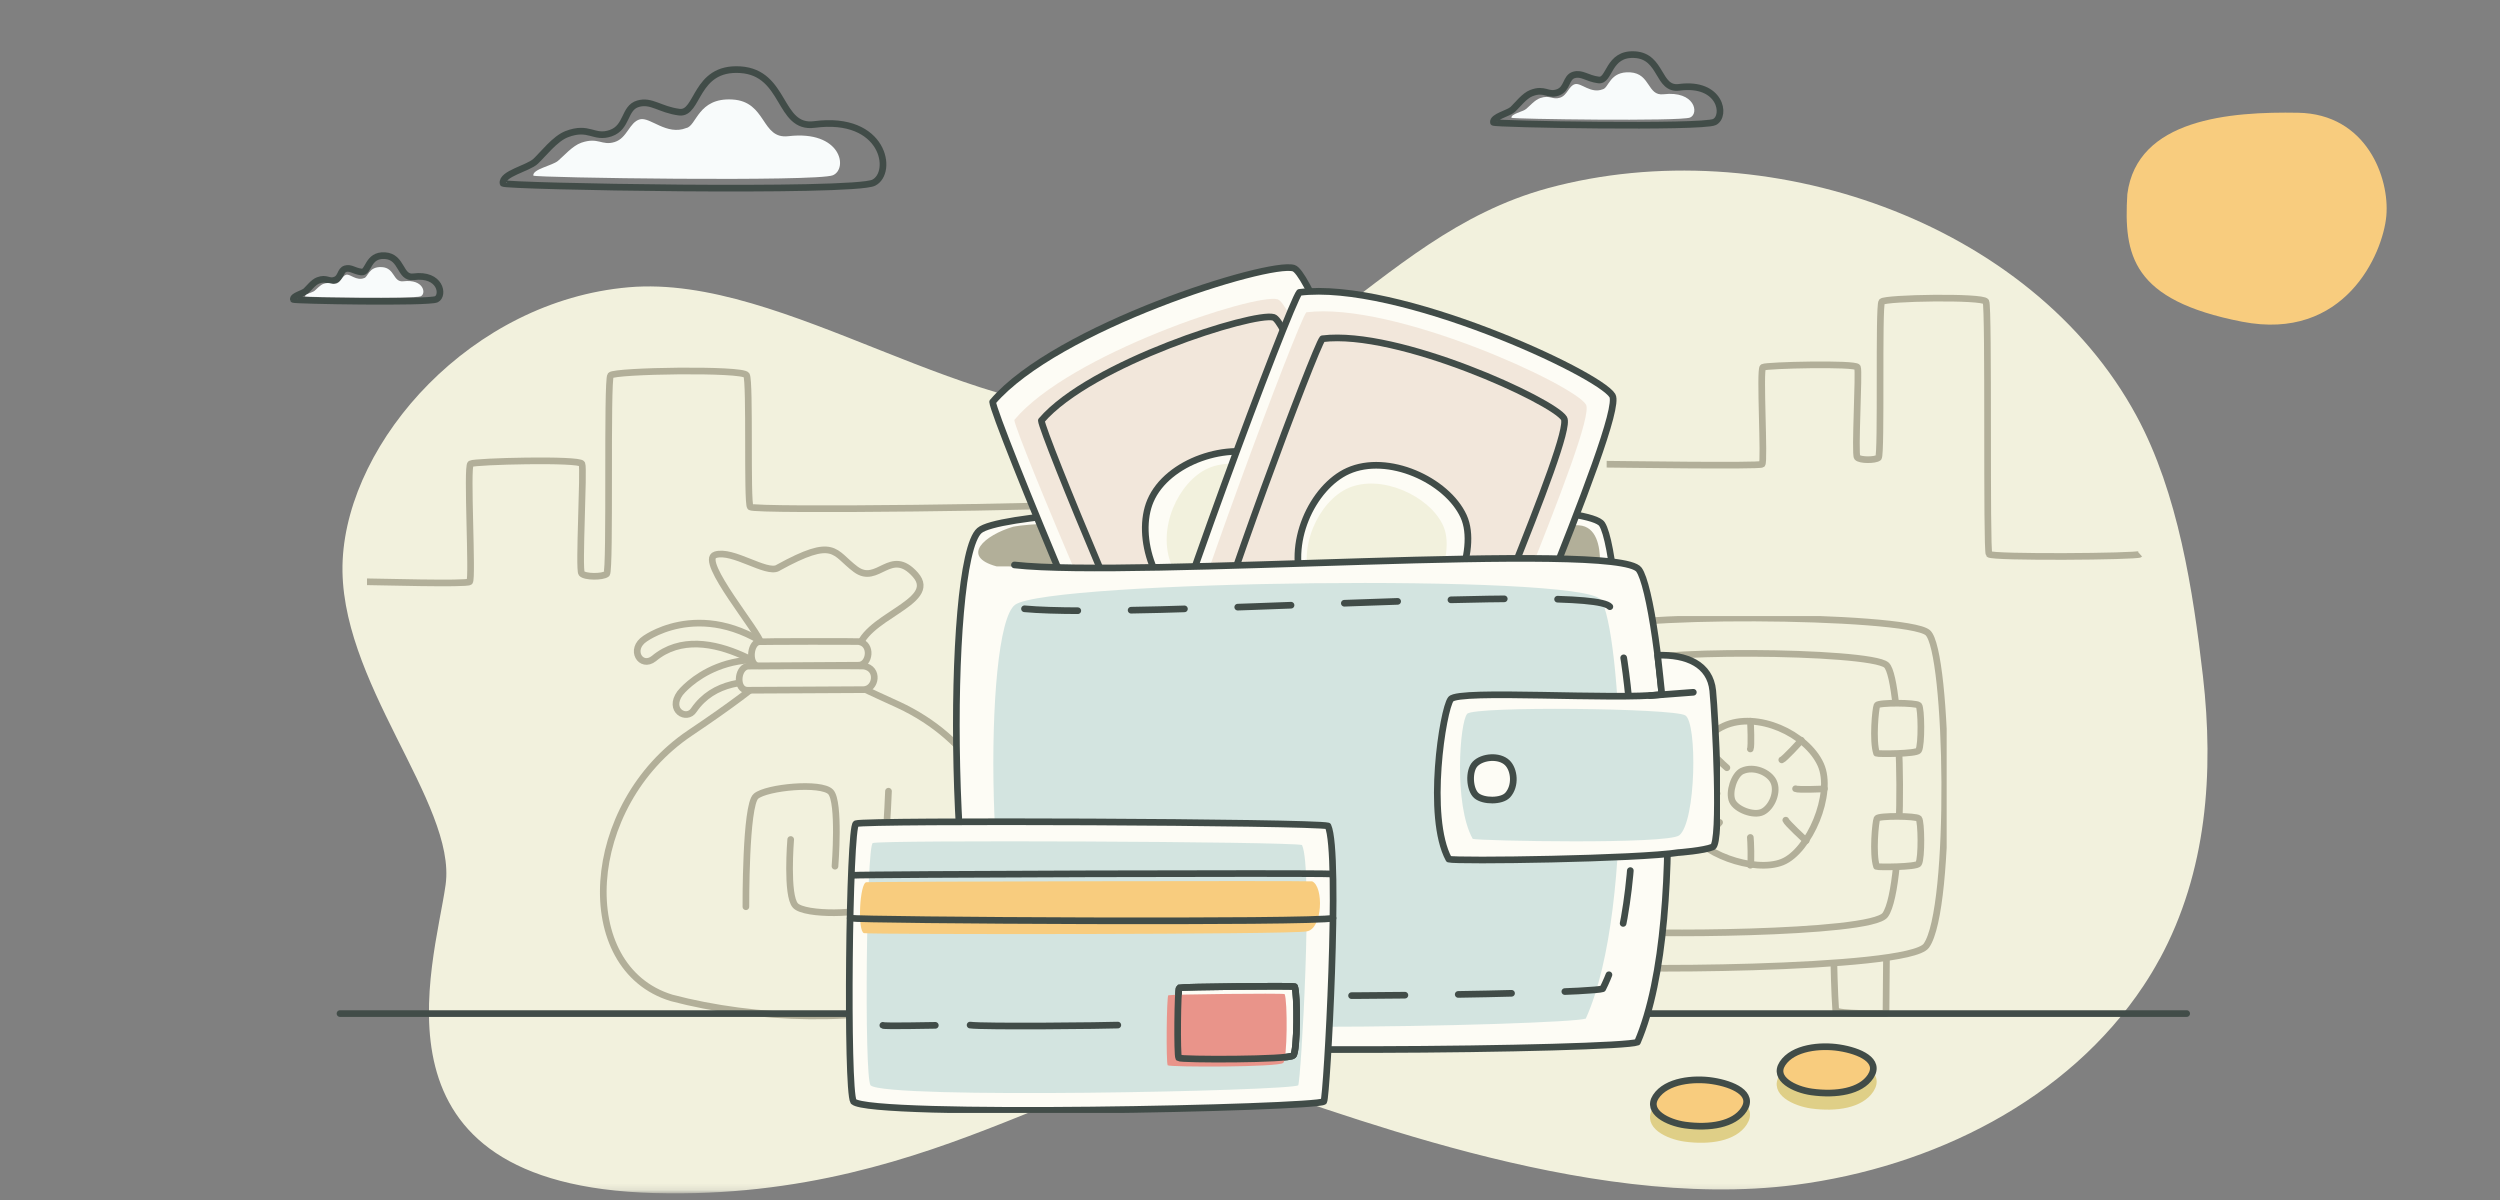 <svg width="375" height="180" viewBox="0 0 375 180" fill="none" xmlns="http://www.w3.org/2000/svg">
<rect x="0" y="0" width="375" height="180" fill="#808080" stroke="none"/>
<mask id="mask0_8910_57890" style="mask-type:luminance" maskUnits="userSpaceOnUse" x="0" y="0" width="375" height="179">
<path d="M375 0H0V178.867H375V0Z" fill="white"/>
</mask>
<g mask="url(#mask0_8910_57890)">
<path d="M323.94 143.873C331.05 130.776 332.1 115.85 330.44 101.422C328.96 88.623 326.73 73.956 320.49 62.409C304.69 33.154 264.69 19.421 232.23 28.215C218.69 31.902 209.19 40.388 198.32 48.487C190.28 54.469 181.46 60.312 171.07 61.505C146.2 64.367 117.89 41.044 94.3 43.091C70.71 45.138 52.28 66.006 51.4 84.012C50.52 102.018 68.55 120.441 66.84 132.714C65.13 144.996 53.97 177.738 98.14 178.961C142.31 180.193 165.47 155.628 182.63 160.955C199.79 166.271 237.52 181.833 269.26 177.738C289.96 175.065 310.21 164.969 321.57 147.798C322.42 146.516 323.21 145.204 323.93 143.863H323.94V143.873Z" fill="#F2F1DD"/>
<g clip-path="url(#clip0_8910_57890)">
<path d="M282.704 112.119C283.148 114.389 282.984 147.59 282.899 152.029C282.384 152.029 275.583 152.136 275.357 151.536C274.632 140.665 275.194 114.715 275.445 112.119C275.694 109.546 282.26 109.849 282.704 112.119Z" fill="#F2F1DD" stroke="#B2AF99" stroke-linecap="round" stroke-linejoin="round"/>
<path d="M289.165 94.903C292.269 97.65 292.933 136.341 288.942 141.86C286.228 145.604 239.432 145.587 237.846 144.855C232.755 131.703 236.535 98.042 238.293 94.903C240.033 91.786 286.056 92.155 289.16 94.903H289.165Z" fill="#F2F1DD" stroke="#B2AF99" stroke-linecap="round" stroke-linejoin="round"/>
<path d="M282.964 99.76C285.386 101.955 285.901 132.833 282.786 137.24C280.673 140.23 244.208 140.213 242.971 139.631C239.008 129.135 241.952 102.266 243.32 99.76C244.678 97.277 280.536 97.565 282.958 99.76H282.964Z" fill="#F2F1DD" stroke="#B2AF99" stroke-linecap="round" stroke-linejoin="round"/>
<path d="M287.82 105.798C288.203 106.196 288.284 111.772 287.791 112.567C287.459 113.109 281.681 113.103 281.486 112.999C280.857 111.104 281.326 106.248 281.544 105.798C281.761 105.349 287.436 105.401 287.82 105.798Z" fill="#F2F1DD" stroke="#B2AF99" stroke-linecap="round" stroke-linejoin="round"/>
<path d="M287.82 122.777C288.203 123.174 288.284 128.751 287.791 129.546C287.459 130.087 281.681 130.082 281.486 129.978C280.857 128.083 281.326 123.226 281.544 122.777C281.761 122.328 287.436 122.379 287.82 122.777Z" fill="#F2F1DD" stroke="#B2AF99" stroke-linecap="round" stroke-linejoin="round"/>
<path d="M253.061 124.009C254.704 127.99 263.156 131.009 267.354 129.304C271.391 127.667 275.084 119.049 273.109 114.688C271.007 110.045 263.563 106.617 258.581 108.898C254.132 110.932 250.679 118.243 253.061 124.009Z" fill="#F2F1DD" stroke="#B2AF99" stroke-linecap="round" stroke-linejoin="round"/>
<path d="M261.324 115.646C260.116 116.199 259.274 118.849 259.841 120.139C260.408 121.43 263.065 122.438 264.388 121.787C265.791 121.09 266.77 118.74 266.025 117.213C265.355 115.848 263.076 114.851 261.33 115.646H261.324Z" fill="#F2F1DD" stroke="#B2AF99" stroke-linecap="round" stroke-linejoin="round"/>
<path d="M257.556 119.027C257.235 119.08 252.929 119.213 252.494 119.027" stroke="#B2AF99" stroke-linecap="round" stroke-linejoin="round"/>
<path d="M262.549 108.174C262.601 108.439 262.733 111.988 262.549 112.345" stroke="#B2AF99" stroke-linecap="round" stroke-linejoin="round"/>
<path d="M262.549 125.617C262.601 125.882 262.733 129.431 262.549 129.788" stroke="#B2AF99" stroke-linecap="round" stroke-linejoin="round"/>
<path d="M273.659 118.312C273.384 118.365 269.702 118.498 269.335 118.312" stroke="#B2AF99" stroke-linecap="round" stroke-linejoin="round"/>
<path d="M259.033 115.159C258.77 114.969 255.632 111.996 255.454 111.559" stroke="#B2AF99" stroke-linecap="round" stroke-linejoin="round"/>
<path d="M270.2 111.031C270.051 111.256 267.646 113.86 267.268 113.981" stroke="#B2AF99" stroke-linecap="round" stroke-linejoin="round"/>
<path d="M257.94 123.359C257.791 123.584 255.386 126.188 255.008 126.309" stroke="#B2AF99" stroke-linecap="round" stroke-linejoin="round"/>
<path d="M270.927 126.102C270.698 125.94 268.001 123.417 267.869 123.025" stroke="#B2AF99" stroke-linecap="round" stroke-linejoin="round"/>
</g>
<path d="M124.949 104.868C124.949 104.868 109.916 97.984 104.083 106.502C103.013 108.175 100.142 106.554 102.009 103.974C102.217 103.689 109.603 94.626 123.749 101.575C124.258 102.599 124.949 104.868 124.949 104.868Z" fill="#F2F1DD" stroke="#B2AF99" stroke-linecap="round" stroke-linejoin="round"/>
<path d="M118.62 102.816C118.62 102.816 106.028 92.145 98.081 98.783C96.136 100.326 94.296 97.409 96.776 95.788C97.076 95.594 106.628 88.839 118.359 99.315C118.568 100.443 118.62 102.803 118.62 102.803V102.816Z" fill="#F2F1DD" stroke="#B2AF99" stroke-linecap="round" stroke-linejoin="round"/>
<path d="M116.676 85.194C114.941 86.153 109.903 82.393 107.294 83.223C104.684 84.053 114.066 95.022 114.171 96.578C114.223 97.278 128.335 93.26 103.502 109.947C87.377 120.783 85.995 145.199 100.737 149.685C113.177 152.982 129.961 153.604 141.28 149.685C155.562 144.741 156.855 115.961 134.736 105.706C124.714 101.064 128.238 103.307 128.655 97.913C129.073 92.519 141.052 90.458 137.307 86.218C133.562 81.978 131.683 87.878 128.342 85.388C125.002 82.899 125.315 80.422 116.676 85.181V85.194Z" fill="#F2F1DD" stroke="#B2AF99" stroke-linecap="round" stroke-linejoin="round"/>
<path d="M133.272 118.681C133.272 118.681 132.699 134.488 131.11 135.841C129.517 137.197 120.715 137.333 119.314 135.833C117.913 134.333 118.604 125.924 118.604 125.924" stroke="#B2AF99" stroke-linecap="round" stroke-linejoin="round"/>
<path d="M111.884 136.011C111.884 136.011 111.805 120.787 113.395 119.434C114.988 118.078 123.204 117.293 124.605 118.793C126.006 120.294 125.249 129.933 125.249 129.933" stroke="#B2AF99" stroke-linecap="round" stroke-linejoin="round"/>
<path d="M129.559 99.9C131.924 100.277 131.406 103.356 129.559 103.447C129.223 103.46 112.364 103.538 112.112 103.538C110.363 103.512 110.559 100.238 112.112 99.927C112.392 99.875 129.167 99.849 129.559 99.913V99.9Z" fill="#F2F1DD" stroke="#B2AF99" stroke-linecap="round" stroke-linejoin="round"/>
<path d="M128.852 96.241C130.902 96.618 130.444 99.694 128.852 99.784C128.555 99.797 114.003 99.875 113.786 99.875C112.275 99.849 112.446 96.579 113.786 96.267C114.026 96.215 128.52 96.189 128.852 96.241Z" fill="#F2F1DD" stroke="#B2AF99" stroke-linecap="round" stroke-linejoin="round"/>
<path d="M271.743 165.778C269.18 165.417 265.882 163.811 267.372 161.522C268.961 159.102 273.074 158.71 275.895 159.152C278.914 159.624 282.173 161.04 280.583 163.459C279.113 165.698 275.458 166.29 271.743 165.778Z" fill="#DFCF87" stroke="#DFCF87" stroke-linecap="round" stroke-linejoin="round"/>
<path d="M271.743 163.79C269.18 163.429 265.882 161.822 267.372 159.533C268.961 157.114 273.074 156.722 275.895 157.164C278.914 157.636 282.173 159.051 280.583 161.471C279.113 163.71 275.458 164.302 271.743 163.79Z" fill="#F8CC7E" stroke="#414C48" stroke-linecap="round" stroke-linejoin="round"/>
<path d="M252.743 170.747C250.18 170.386 246.882 168.779 248.372 166.49C249.961 164.071 254.074 163.679 256.895 164.121C259.914 164.593 263.173 166.008 261.583 168.428C260.113 170.667 256.458 171.259 252.743 170.747Z" fill="#DFCF87" stroke="#DFCF87" stroke-linecap="round" stroke-linejoin="round"/>
<path d="M252.743 168.759C250.18 168.397 246.882 166.791 248.372 164.502C249.961 162.082 254.074 161.691 256.895 162.133C259.914 162.605 263.173 164.02 261.583 166.44C260.113 168.678 256.458 169.271 252.743 168.759Z" fill="#F8CC7E" stroke="#414C48" stroke-linecap="round" stroke-linejoin="round"/>
<path d="M51 152.037H328" stroke="#414C48" stroke-linecap="round" stroke-linejoin="round"/>
<path d="M55.05 87.267C56.5 87.267 69.94 87.665 70.44 87.267C70.94 86.87 69.98 69.947 70.59 69.569C71.2 69.192 86.96 68.794 87.29 69.569C87.63 70.344 86.77 85.429 87.24 86.005C87.71 86.581 90.42 86.572 91 86.085C91.58 85.598 91 57.009 91.59 56.303C92.19 55.598 111.42 55.28 111.98 56.273C112.54 57.267 112.02 75.392 112.54 76.038C113.05 76.684 161.5 76.038 162 75.581" stroke="#B2AF99" stroke-miterlimit="10"/>
<path d="M344.74 16.913C354.98 17.102 358.46 26.681 357.95 32.385C357.44 38.089 351.69 51.265 336.3 48.254C319.74 45.025 318.55 38.267 319.1 29.116C320.55 17.817 334.5 16.724 344.74 16.913Z" fill="#F8CC7E"/>
<path d="M224.01 18.354C224.05 18.633 255.36 19.199 257.17 18.305C258.98 17.401 258.12 12.263 251.87 13.098C248.63 13.525 249.33 8.457 245.24 8.199C241.15 7.94 241.52 12.223 239.78 11.995C238.04 11.766 237.29 10.892 236.09 11.239C234.82 11.617 235.17 13.346 233.65 13.873C232.14 14.399 231.73 13.187 229.71 13.962C228.65 14.37 227.61 15.751 226.93 16.397C226.24 17.033 223.89 17.5 224.01 18.364V18.354Z" stroke="#414C48" stroke-miterlimit="10"/>
<path d="M226.72 17.668C226.75 17.856 252.15 18.234 253.52 17.628C254.89 17.022 254.24 13.584 249.52 14.14C247.08 14.428 247.6 11.03 244.52 10.851C241.43 10.672 241.33 13.216 240.4 13.395C238.64 14.1 237.16 12.381 236.26 12.62C235.3 12.868 235.13 14.299 233.99 14.657C232.85 15.014 232.54 14.2 231.02 14.716C230.22 14.995 229.44 15.919 228.92 16.346C228.4 16.773 226.63 17.081 226.72 17.668Z" fill="#F8FBFB"/>
<path d="M44 44.916C44.03 45.094 64.28 45.462 65.46 44.886C66.63 44.3 66.08 40.981 62.03 41.517C59.93 41.795 60.39 38.516 57.74 38.347C55.09 38.178 55.34 40.951 54.21 40.802C53.08 40.653 52.6 40.086 51.82 40.315C51 40.553 51.22 41.676 50.24 42.014C49.26 42.352 49 41.567 47.69 42.074C47 42.342 46.33 43.236 45.89 43.644C45.45 44.061 43.92 44.359 44 44.916Z" stroke="#414C48" stroke-miterlimit="10"/>
<path d="M45.76 44.468C45.78 44.587 62.22 44.836 63.1 44.448C63.98 44.06 63.57 41.825 60.51 42.192C58.93 42.381 59.27 40.175 57.27 40.066C55.27 39.956 55.21 41.596 54.61 41.715C53.47 42.172 52.51 41.059 51.93 41.209C51.31 41.367 51.2 42.292 50.46 42.53C49.72 42.759 49.52 42.232 48.54 42.57C48.02 42.749 47.52 43.345 47.18 43.623C46.85 43.901 45.7 44.1 45.76 44.478V44.468Z" fill="#F8FBFB"/>
<path d="M75.45 27.497C75.52 27.964 128.01 28.918 131.05 27.407C134.09 25.897 132.65 17.282 122.16 18.673C116.73 19.388 117.9 10.892 111.04 10.455C104.18 10.018 104.81 17.202 101.89 16.824C98.97 16.447 97.71 14.976 95.7 15.562C93.57 16.188 94.15 19.09 91.61 19.974C89.07 20.859 88.39 18.822 85.01 20.123C83.23 20.809 81.49 23.125 80.34 24.198C79.19 25.271 75.24 26.046 75.45 27.497Z" stroke="#414C48" stroke-miterlimit="10"/>
<path d="M80.01 26.343C80.06 26.661 122.65 27.297 124.95 26.283C127.24 25.27 126.16 19.496 118.24 20.43C114.14 20.907 115.03 15.213 109.85 14.925C104.68 14.627 104.5 18.89 102.95 19.198C100 20.381 97.52 17.509 96 17.896C94.39 18.314 94.11 20.718 92.19 21.305C90.27 21.901 89.76 20.53 87.21 21.404C85.87 21.861 84.56 23.411 83.69 24.137C82.82 24.852 79.84 25.379 80 26.353L80.01 26.343Z" fill="#F8FBFB"/>
<path d="M241 69.633C242.23 69.633 263.885 69.958 264.308 69.633C264.73 69.308 263.915 55.398 264.436 55.088C264.956 54.777 278.336 54.452 278.623 55.088C278.909 55.723 278.185 68.118 278.578 68.594C278.97 69.071 281.278 69.057 281.768 68.659C282.259 68.262 281.76 45.833 282.266 45.256C282.771 44.678 297.411 44.418 297.886 45.234C298.361 46.05 297.924 82.593 298.361 83.127C298.799 83.662 320.578 83.503 321 83.127" stroke="#B2AF99" stroke-miterlimit="10"/>
</g>
<g clip-path="url(#clip1_8910_57890)">
<path d="M240.3 78.622C243.483 83.493 246.127 134.87 237.93 155.857C235.223 157.089 154.309 159.412 149.444 153.635C142.279 145.123 141.669 84.074 146.918 79.582C152.166 75.098 237.148 73.797 240.3 78.622Z" fill="#FDFCF5" stroke="#414C48" stroke-linecap="round" stroke-linejoin="round"/>
<path d="M152 79.001C147.692 80.268 144 83.471 149.5 84.961C151.964 85.051 235.57 84.613 240 84.192C240 81.98 239.5 78.977 236.844 78.795C232.064 78.469 160.692 77.291 152 79.001Z" fill="#B2AF99"/>
<path d="M176.554 124.379C170.21 113.824 149.022 62.556 148.896 60.287C158.439 49.111 190.265 39.113 194.043 40.221C197.789 41.313 216.389 96.159 223.256 108.705" fill="#FDFCF5"/>
<path d="M176.554 124.379C170.21 113.824 149.022 62.556 148.896 60.287C158.439 49.111 190.265 39.113 194.043 40.221C197.789 41.313 216.389 96.159 223.256 108.705" stroke="#414C48" stroke-linecap="round" stroke-linejoin="round"/>
<path d="M176.845 119.171C171.207 109.939 152.267 64.99 152.147 62.993C160.448 53.067 188.312 43.956 191.635 44.893C194.93 45.82 211.618 93.938 217.729 104.921" fill="#F2E7DB"/>
<path d="M177.539 112.539C172.643 104.391 156.296 64.833 156.202 63.083C163.57 54.471 188.122 46.75 191.039 47.602C193.925 48.446 208.286 90.769 213.581 100.45" stroke="#414C48" stroke-linecap="round" stroke-linejoin="round"/>
<path d="M179.847 92.605C184.485 94.735 194.332 90.584 196.663 85.751C198.9 81.105 195.216 70.696 189.983 68.505C184.407 66.174 175.114 69.155 172.565 75.118C170.289 80.439 173.12 89.523 179.847 92.605Z" fill="#FDFCF5" stroke="#414C48" stroke-linecap="round" stroke-linejoin="round"/>
<path d="M175.761 84.847C177.377 88.691 185.676 91.606 189.809 89.958C193.775 88.379 197.4 80.055 195.462 75.848C193.395 71.367 186.088 68.058 181.189 70.26C176.817 72.227 173.424 79.278 175.761 84.847Z" fill="#F2F1DD"/>
<path d="M171.462 109.577C174.004 97.557 193.448 45.608 194.911 43.858C209.569 42.03 239.83 55.993 241.856 59.339C243.866 62.653 220.073 115.493 216.553 129.333" fill="#FDFCF5"/>
<path d="M171.462 109.577C174.004 97.557 193.448 45.608 194.911 43.858C209.569 42.03 239.83 55.993 241.856 59.339C243.866 62.653 220.073 115.493 216.553 129.333" stroke="#414C48" stroke-linecap="round" stroke-linejoin="round"/>
<path d="M175 105.561C177.271 94.823 194.643 48.408 195.95 46.844C209.046 45.211 236.083 57.687 237.893 60.676C239.688 63.637 218.431 110.848 215.286 123.213" fill="#F2E7DB"/>
<path d="M180.277 101.523C182.24 92.245 197.242 52.167 198.368 50.812C209.678 49.403 233.033 60.175 234.598 62.754C236.146 65.31 217.789 106.084 215.075 116.764" stroke="#414C48" stroke-linecap="round" stroke-linejoin="round"/>
<path d="M195.607 88.394C197.57 93.072 207.652 96.619 212.674 94.613C217.492 92.692 221.895 82.563 219.541 77.444C217.03 71.992 208.153 67.964 202.201 70.644C196.89 73.037 192.768 81.618 195.607 88.394Z" fill="#FDFCF5" stroke="#414C48" stroke-linecap="round" stroke-linejoin="round"/>
<path d="M196.761 87.82C198.377 91.664 206.676 94.579 210.809 92.93C214.775 91.352 218.4 83.027 216.462 78.82C214.395 74.34 207.088 71.031 202.189 73.233C197.817 75.199 194.424 82.251 196.761 87.82Z" fill="#F2F1DD"/>
<path d="M152.166 84.743C170.203 86.772 242.701 81.087 245.845 85.455C249.013 89.862 253.862 137.273 245.618 156.324C242.912 157.447 172.635 158.315 157.18 155.852" fill="#FDFCF5"/>
<path d="M152.166 84.743C170.203 86.772 242.701 81.087 245.845 85.455C249.013 89.862 253.862 137.273 245.618 156.324C242.912 157.447 172.635 158.315 157.18 155.852" stroke="#414C48" stroke-linecap="round" stroke-linejoin="round"/>
<path d="M240.1 89.937C243.094 93.901 245.581 135.71 237.87 152.789C235.325 153.791 159.213 155.682 154.637 150.98C147.897 144.054 147.324 94.374 152.26 90.718C157.197 87.069 237.135 86.01 240.1 89.937Z" fill="#D3E4E0"/>
<path d="M153.675 91.319C170.461 92.876 238.587 87.532 241.496 91.017C244.43 94.533 248.16 133.023 240.409 148.31C237.883 149.216 172.455 150.169 158.071 148.256" stroke="#414C48" stroke-linecap="round" stroke-linejoin="round" stroke-dasharray="8 8"/>
<path d="M251.844 127.873C245.837 128.849 218.391 129.22 217.32 128.872C213.886 122.552 216.436 106.382 217.625 104.872C218.798 103.377 242.263 105.027 249.279 104.175C249.279 104.175 248.731 98.947 248.645 98.289C252.979 98.142 256.522 99.644 256.913 103.602C257.304 107.559 258.266 126.487 256.913 127.044C255.56 127.602 251.837 127.881 251.837 127.881L251.844 127.873Z" fill="#FDFCF5" stroke="#414C48" stroke-linecap="round" stroke-linejoin="round"/>
<path d="M220.08 107.07C218.965 108.253 218.039 120.734 220.91 125.832C221.858 126.131 250.197 126.695 251.901 125.292C254.411 123.224 254.624 108.394 252.786 107.303C250.948 106.214 221.184 105.898 220.08 107.07Z" fill="#D3E4E0"/>
<path d="M254 103.842L247.5 104.339" stroke="#414C48" stroke-linecap="round"/>
<path d="M226.135 119.276C225.251 120.244 222.498 120.244 221.457 119.338C220.417 118.431 220.261 115.628 221.278 114.582C222.357 113.475 224.868 113.25 226.08 114.404C227.159 115.434 227.418 117.874 226.143 119.276H226.135Z" fill="#FDFCF5" stroke="#414C48" stroke-linecap="round" stroke-linejoin="round"/>
<path d="M128.025 165.224C126.953 163.52 127.352 124 128.4 123.551C129.894 123.001 197.003 123.288 199.201 123.892C201.063 127.927 199.021 164.48 198.575 165.224C197.285 166.199 130.387 167.663 128.032 165.224H128.025Z" fill="#FDFCF5" stroke="#414C48" stroke-linecap="round" stroke-linejoin="round"/>
<path d="M130.576 162.796C129.601 161.31 129.964 126.847 130.917 126.455C132.276 125.975 193.301 126.225 195.3 126.752C196.992 130.271 195.136 162.148 194.731 162.796C193.557 163.647 132.724 164.923 130.583 162.796H130.576Z" fill="#D3E4E0"/>
<path d="M129.591 139.973C128.593 139.652 128.956 132.418 129.954 132.333C131.375 132.232 194.767 132.091 196.823 132.204C198.576 132.964 198.425 139.342 196.006 139.708C193.739 140.193 130.921 140.187 129.591 139.973Z" fill="#F8CC7E"/>
<path d="M176.8 158.682C176.542 158.241 176.636 148.289 176.894 148.173C177.262 148.033 193.664 147.84 194.195 147.995C194.649 149.04 194.61 157.815 193.984 158.318C193.398 158.984 177.144 158.976 176.8 158.682Z" fill="#FDFCF5" stroke="#414C48" stroke-linecap="round" stroke-linejoin="round"/>
<path d="M175.154 159.795C174.894 159.353 174.989 149.406 175.249 149.29C175.619 149.151 192.157 148.957 192.693 149.112C193.15 150.157 193.111 158.928 192.48 159.431C191.888 160.097 175.501 160.089 175.154 159.795Z" fill="#E9948A"/>
<path d="M176.8 158.682C176.542 158.241 176.636 148.289 176.894 148.173C177.262 148.033 193.664 147.84 194.195 147.995C194.649 149.04 194.61 157.815 193.984 158.318C193.398 158.984 177.144 158.976 176.8 158.682Z" stroke="#414C48" stroke-linecap="round" stroke-linejoin="round"/>
<path d="M127.899 131.295C129.425 131.14 197.473 130.923 199.717 131.094" stroke="#414C48" stroke-linecap="round" stroke-linejoin="round"/>
<path d="M199.952 137.723C197.465 138.443 129.002 138.048 127.524 137.723" stroke="#414C48" stroke-linecap="round" stroke-linejoin="round"/>
<path d="M167.672 153.762C166.272 153.84 147.414 154.042 145.514 153.762" stroke="#414C48" stroke-linecap="round" stroke-linejoin="round"/>
<path d="M140.297 153.801C139.671 153.801 132.585 153.964 132.428 153.801" stroke="#414C48" stroke-linecap="round" stroke-linejoin="round"/>
</g>
<defs>
<clipPath id="clip0_8910_57890">
<rect width="57" height="60.616" fill="white" transform="translate(235 92.414)"/>
</clipPath>
<clipPath id="clip1_8910_57890">
<rect width="141" height="127.194" fill="white" transform="translate(117 39.748)"/>
</clipPath>
</defs>
</svg>
